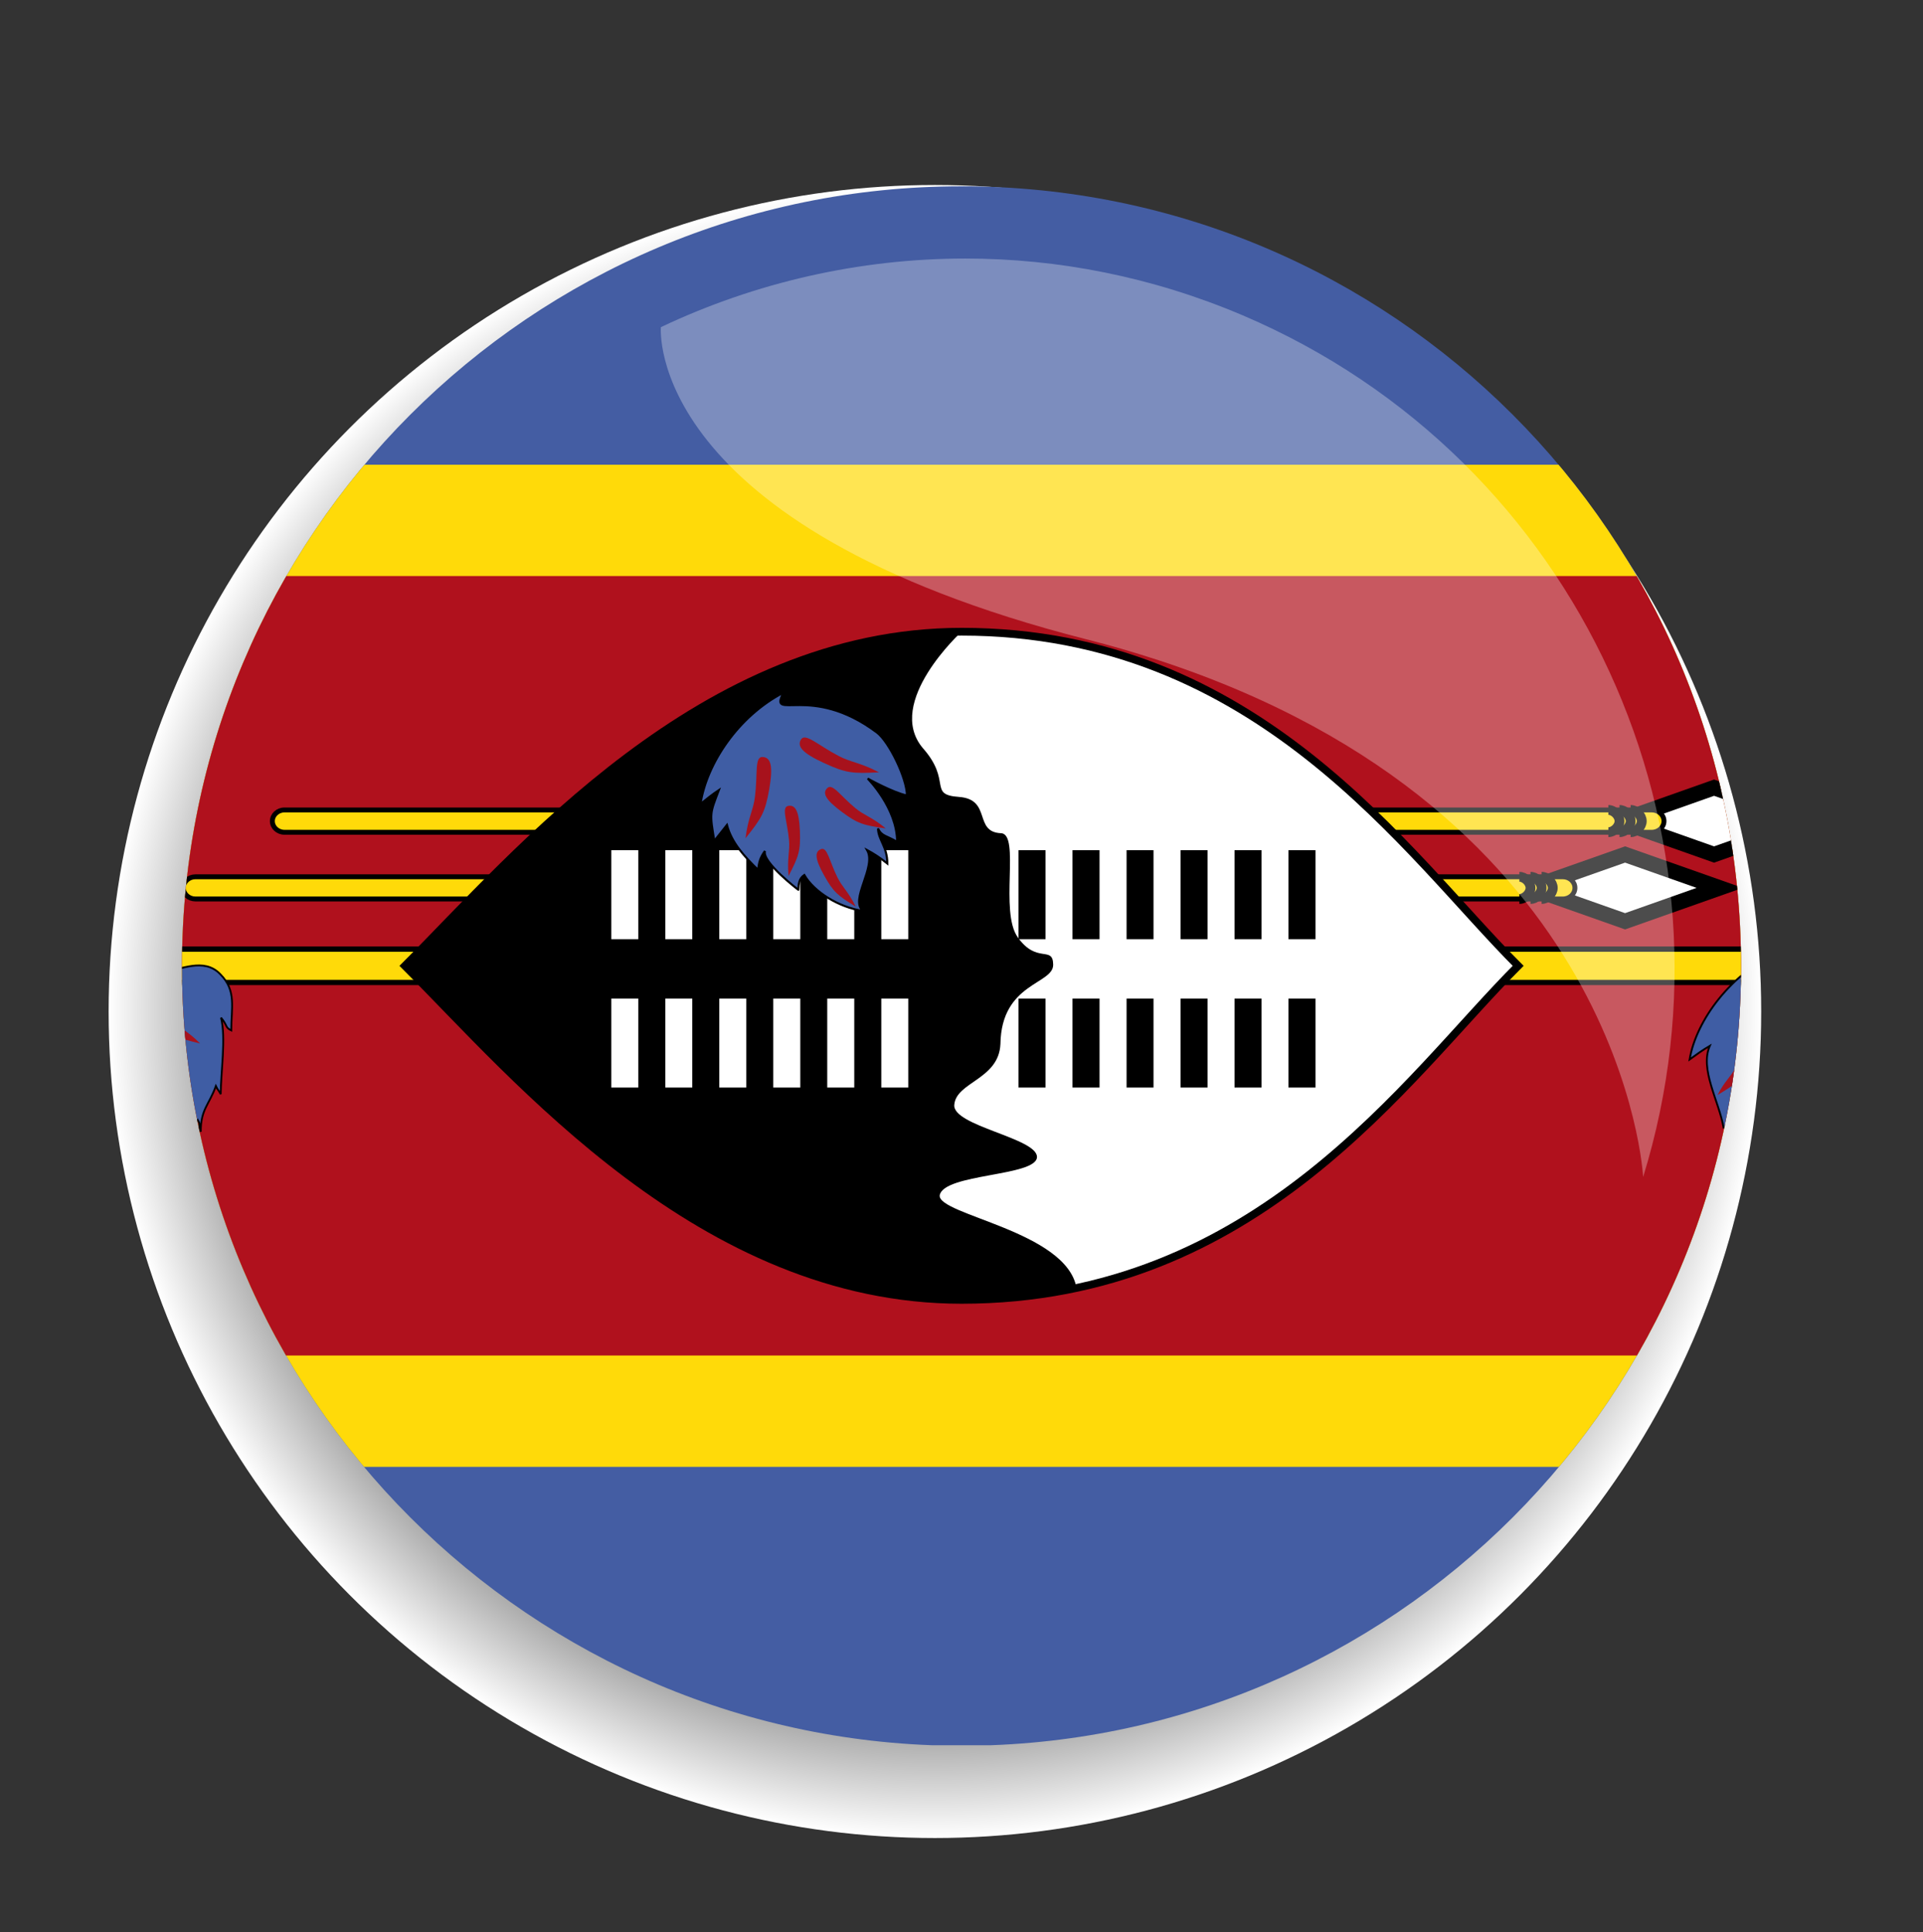 <?xml version="1.0" encoding="utf-8"?>
<!-- Generator: Adobe Illustrator 15.1.0, SVG Export Plug-In . SVG Version: 6.00 Build 0)  -->
<!DOCTYPE svg PUBLIC "-//W3C//DTD SVG 1.1//EN" "http://www.w3.org/Graphics/SVG/1.1/DTD/svg11.dtd">
<svg version="1.1" id="Ebene_1" xmlns="http://www.w3.org/2000/svg" xmlns:xlink="http://www.w3.org/1999/xlink" x="0px" y="0px"
	 width="69.928px" height="70.239px" viewBox="0 0 69.928 70.239" enable-background="new 0 0 69.928 70.239" xml:space="preserve">
<rect x="0" y="0" width="69.928" height="70.239" fill="#333333" stroke="none"/>
<radialGradient id="SVGID_1_" cx="34.143" cy="36.895" r="29.895" gradientTransform="matrix(1.005 0 0 1.005 -0.319 -0.311)" gradientUnits="userSpaceOnUse">
	<stop  offset="0.587" style="stop-color:#000000"/>
	<stop  offset="0.63" style="stop-color:#121212"/>
	<stop  offset="0.715" style="stop-color:#414141"/>
	<stop  offset="0.835" style="stop-color:#8D8D8D"/>
	<stop  offset="0.984" style="stop-color:#F4F4F4"/>
	<stop  offset="1" style="stop-color:#FFFFFF"/>
</radialGradient>
<circle fill="url(#SVGID_1_)" cx="33.997" cy="36.772" r="30.047"/>
<g>
	<defs>
		<path id="SVGID_2_" d="M34.964,6.773c-15.658,0-28.346,12.691-28.346,28.347c0,15.654,12.688,28.346,28.346,28.346
			c15.655,0,28.347-12.691,28.347-28.346C63.311,19.464,50.619,6.773,34.964,6.773z"/>
	</defs>
	<clipPath id="SVGID_3_">
		<use xlink:href="#SVGID_2_"  overflow="visible"/>
	</clipPath>
	<g clip-path="url(#SVGID_3_)">
		<rect x="-7.542" y="6.773" fill="#445DA3" width="85.01" height="56.674"/>
		<rect x="-7.542" y="16.894" fill="#FFDA09" width="85.01" height="36.433"/>
		<rect x="-7.542" y="20.941" fill="#B0111D" width="85.01" height="28.337"/>
		<path fill="#FFDA09" stroke="#000000" stroke-width="0.191" d="M1.531,34.504H69.15c0.333,0,0.601,0.271,0.601,0.605l0,0
			c0,0.334-0.268,0.608-0.601,0.608H1.531c-0.331,0-0.599-0.274-0.599-0.608l0,0C0.932,34.775,1.201,34.504,1.531,34.504z"/>
		<g transform="matrix(1.008,0,0,1.008,-614.286,-25)">
			<path fill="#FFFFFF" stroke="#000000" stroke-width="0.554" d="M671.246,53.209l-3.412,1.206l3.412,1.205l3.413-1.205
				L671.246,53.209z"/>
			<path fill="#FFDA09" stroke="#000000" stroke-width="0.177" d="M619.673,54.013h49.33c0.239,0,0.437,0.181,0.437,0.402l0,0
				c0,0.221-0.198,0.403-0.437,0.403h-49.33c-0.242,0-0.437-0.182-0.437-0.403l0,0C619.237,54.194,619.431,54.013,619.673,54.013z"
				/>
			<path fill="none" stroke="#000000" stroke-width="0.354" d="M668.237,54.815c0.202,0,0.401-0.2,0.401-0.4
				c0-0.202-0.2-0.402-0.401-0.402"/>
			<path fill="none" stroke="#000000" stroke-width="0.354" d="M667.835,54.815c0.202,0,0.402-0.2,0.402-0.4
				c0-0.202-0.201-0.402-0.402-0.402"/>
			<path fill="none" stroke="#000000" stroke-width="0.354" d="M667.433,54.815c0.201,0,0.402-0.2,0.402-0.4
				c0-0.202-0.201-0.402-0.402-0.402"/>
		</g>
		<g transform="matrix(1.008,0,0,1.008,-642.857,-3.571)">
			<path fill="#FFFFFF" stroke="#000000" stroke-width="0.554" d="M696.38,34.36l-3.416,1.204l3.416,1.205l3.413-1.205
				L696.38,34.36z"/>
			<path fill="#FFDA09" stroke="#000000" stroke-width="0.177" d="M644.805,35.164h49.328c0.243,0,0.438,0.178,0.438,0.401l0,0
				c0,0.223-0.195,0.4-0.438,0.4h-49.328c-0.24,0-0.436-0.177-0.436-0.4l0,0C644.369,35.342,644.566,35.164,644.805,35.164z"/>
			<path fill="none" stroke="#000000" stroke-width="0.354" d="M693.37,35.965c0.203,0,0.402-0.201,0.402-0.4
				c0-0.201-0.2-0.401-0.402-0.401"/>
			<path fill="none" stroke="#000000" stroke-width="0.354" d="M692.969,35.965c0.2,0,0.401-0.201,0.401-0.4
				c0-0.201-0.202-0.401-0.401-0.401"/>
			<path fill="none" stroke="#000000" stroke-width="0.354" d="M692.567,35.965c0.201,0,0.402-0.201,0.402-0.4
				c0-0.201-0.202-0.401-0.402-0.401"/>
		</g>
		<g transform="matrix(0.472,0,0,0.474,348.424,253.52)">
			<path fill="#3F5DA4" stroke="#000000" stroke-width="0.142" d="M-601.011-461.965c-1.302,2.246,0.998-0.746,6.598,3.003
				c1.041,0.703,1.95,2.541,1.95,3.821c-0.267-0.177-0.46-0.567-0.751-0.826c-0.406,0.41,0.387,2.269,0.503,3.149
				c-0.872-0.491-0.791-0.717-1.076-1.319c0.058,0.725-0.153,2.723,0.19,3.493c-0.683-0.2-0.644-0.748-1-0.864
				c0.246,0.872-0.213,1.82-0.093,2.801c-0.406-0.402-0.834-0.711-1.023-0.874c-0.029,0.468-0.774,1.692-0.793,2.135
				c-0.34-0.21-0.433-0.53-0.493-0.746c-0.426,0.532-1.936,2.498-2.033,3.102c-1.168-1.031-4.157-3.524-4.544-4.85
				c-0.344,0.756-0.836,1.006-1.824,1.554c-0.385-2.096-1.84-4.458-1.06-6.255c-0.553,0.324-1.004,0.649-1.557,1.047
				C-607.494-456.629-604.834-460.201-601.011-461.965L-601.011-461.965z"/>
			<path fill="#A7121C" d="M-605.865-450.868c0.544-1.068,1.041-1.414,1.387-2.1c0.615-1.216,0.704-2.187,1.238-2.045
				c0.54,0.146,0.54,0.643-0.159,1.84C-604.091-451.983-604.426-451.726-605.865-450.868z"/>
			<path fill="#A7121C" d="M-602.213-448.309c-0.07-0.818,0.17-1.154,0.122-1.682c-0.07-0.93-0.449-1.564,0.043-1.61
				c0.499-0.043,0.727,0.27,0.727,1.208C-601.315-449.459-601.462-449.213-602.213-448.309z"/>
			<path fill="#A7121C" d="M-599.446-446.703c-0.215-1.138-0.052-1.647-0.19-2.383c-0.242-1.296-0.718-2.141-0.259-2.267
				c0.455-0.117,0.737,0.307,0.909,1.614C-598.812-448.424-598.905-448.063-599.446-446.703z"/>
			<path fill="#A7121C" d="M-596.564-454.704c-0.673-0.507-1.066-0.544-1.507-0.872c-0.768-0.577-1.157-1.193-1.402-0.886
				c-0.248,0.303-0.07,0.643,0.731,1.175C-597.934-454.755-597.659-454.716-596.564-454.704z"/>
			<path fill="#A7121C" d="M-597.04-450.914c-0.356-0.734-0.731-0.923-0.961-1.397c-0.412-0.835-0.412-1.554-0.853-1.371
				c-0.437,0.185-0.478,0.567-0.004,1.371C-598.381-451.503-598.137-451.359-597.04-450.914z"/>
		</g>
		<g transform="matrix(0.462,0,0,0.473,-111.469,249.82)">
			<path fill="#3F5DA4" stroke="#000000" stroke-width="0.142" d="M249.634-452.8c-0.075-0.654,0.069-0.737-0.344-1.231
				c0.598,0.248,0.621,0.898,1.35,0.436c0.269-0.136,0.387-0.14,0.06-0.865c0.761,0.033,3.249,0.869,3.646,0.888
				c1.047,0.047,2.958-1.078,4.284,0.304c1.273,1.259,0.847,2.562,0.847,4.303c-0.512-0.242-0.267-0.359-0.807-0.979
				c0.407,1.52-0.022,4.268-0.022,5.88c-0.209-0.392-0.18-0.225-0.382-0.626c-0.543,1.472-1.192,1.778-1.192,3.514
				c-0.199-0.677-0.01-0.537-0.225-0.892c-0.53,1.117-4.065,2.069-2.705,3.2c-1.23-0.71-1.768-0.634-2.327-1.266
				c-0.239,0.153-0.432,0.438-0.653,0.83c-2.164-0.97-1.389-3.068-3.086-4.466c-0.295,0.584-0.16,0.496-0.476,1.454
				c-0.342-1.328-0.437-2.17-0.823-3.147c-0.333,0.537-0.303,0.332-0.906,1.15c-0.249-1.619-0.658-1.999-0.498-3.07
				c-0.641,0.444-0.223,0.264-0.864,0.807C245.12-450.715,247.748-453.783,249.634-452.8L249.634-452.8z"/>
			<path fill="#A7121C" d="M246.972-446.038c0.558-1.332,1.061-1.753,1.42-2.612c0.635-1.511,0.74-2.715,1.275-2.533
				c0.532,0.188,0.524,0.805-0.191,2.292C248.763-447.405,248.428-447.093,246.972-446.038z"/>
			<path fill="#A7121C" d="M249.084-442.696c0.22-1.2,0.574-1.631,0.721-2.407c0.256-1.354,0.114-2.36,0.609-2.308
				c0.497,0.054,0.61,0.568,0.279,1.912C250.361-444.153,250.134-443.831,249.084-442.696z"/>
			<path fill="#A7121C" d="M251.607-440.373c0.063-1.164,0.342-1.617,0.382-2.364c0.075-1.309-0.184-2.253,0.292-2.259
				c0.473-0.004,0.64,0.469,0.495,1.786C252.631-441.895,252.458-441.568,251.607-440.373z"/>
			<path fill="#A7121C" d="M257.027-447.961c-1.036-1.014-1.663-1.2-2.331-1.848c-1.178-1.136-1.747-2.207-2.166-1.827
				c-0.422,0.374-0.169,0.948,1.071,2.032C254.844-448.522,255.274-448.363,257.027-447.961z"/>
			<path fill="#A7121C" d="M256.397-444.06c-0.676-1.016-1.171-1.276-1.607-1.93c-0.767-1.146-1.033-2.127-1.469-1.881
				c-0.436,0.237-0.337,0.754,0.495,1.864C254.649-444.897,254.983-444.69,256.397-444.06z"/>
		</g>
		<g transform="matrix(1.008,0,0,1.008,0,1.2399686e-4)">
			<path fill="#FFFFFF" stroke="#000000" stroke-width="0.28" d="M54.768,34.833c-4.017,4.016-9.37,12.047-20.08,12.047
				c-9.37,0-16.065-8.031-20.08-12.047c4.015-4.016,10.71-12.05,20.08-12.05C45.398,22.783,50.751,30.817,54.768,34.833z"/>
			<path d="M33.288,26.976c1.068,1.202,0.176,1.686,1.307,1.765c1.192,0.087,0.516,1.268,1.518,1.309
				c0.703,0.033-0.068,2.833,0.607,3.76c0.686,0.963,1.262,0.282,1.274,0.976c0.014,0.723-1.87,0.648-1.903,2.867
				c-0.057,1.28-1.589,1.361-1.664,2.186c-0.091,0.77,3.023,1.208,2.982,1.899c-0.044,0.693-3.363,0.583-3.509,1.372
				c-0.074,0.707,4.563,1.287,4.934,3.331c-0.692,0.226-2.657,0.44-4.145,0.44c-9.37,0.008-16.064-8.031-20.08-12.047
				c4.016-4.016,10.71-12.05,20.08-12.05C34.688,22.783,31.906,25.326,33.288,26.976L33.288,26.976z"/>
			<g transform="matrix(0.485,0,0,0.533,183.715,210.236)">
				<rect x="-333.325" y="-336.911" fill="#FFFFFF" width="2.009" height="6.022"/>
				<rect x="-333.325" y="-326.874" fill="#FFFFFF" width="2.009" height="6.022"/>
				<rect x="-329.305" y="-336.911" fill="#FFFFFF" width="2.004" height="6.022"/>
				<rect x="-329.305" y="-326.874" fill="#FFFFFF" width="2.004" height="6.022"/>
				<rect x="-325.291" y="-336.911" fill="#FFFFFF" width="2.01" height="6.022"/>
				<rect x="-325.291" y="-326.874" fill="#FFFFFF" width="2.01" height="6.022"/>
				<rect x="-321.276" y="-336.911" fill="#FFFFFF" width="2.01" height="6.022"/>
				<rect x="-321.276" y="-326.874" fill="#FFFFFF" width="2.01" height="6.022"/>
				<rect x="-317.262" y="-336.911" fill="#FFFFFF" width="2.01" height="6.022"/>
				<rect x="-317.262" y="-326.874" fill="#FFFFFF" width="2.01" height="6.022"/>
				<rect x="-313.241" y="-336.911" fill="#FFFFFF" width="2.005" height="6.022"/>
				<rect x="-313.241" y="-326.874" fill="#FFFFFF" width="2.005" height="6.022"/>
			</g>
			<g transform="matrix(0.485,0,0,0.533,313.637,210.236)">
				<rect x="-570.914" y="-336.911" width="2.01" height="6.022"/>
				<rect x="-570.914" y="-326.874" width="2.01" height="6.022"/>
				<rect x="-566.9" y="-336.911" width="2.011" height="6.022"/>
				<rect x="-566.9" y="-326.874" width="2.011" height="6.022"/>
				<rect x="-562.878" y="-336.911" width="2.004" height="6.022"/>
				<rect x="-562.878" y="-326.874" width="2.004" height="6.022"/>
				<rect x="-558.864" y="-336.911" width="2.008" height="6.022"/>
				<rect x="-558.864" y="-326.874" width="2.008" height="6.022"/>
				<rect x="-554.847" y="-336.911" width="2.008" height="6.022"/>
				<rect x="-554.847" y="-326.874" width="2.008" height="6.022"/>
				<rect x="-550.834" y="-336.911" width="2.012" height="6.022"/>
				<rect x="-550.834" y="-326.874" width="2.012" height="6.022"/>
			</g>
		</g>
		<g transform="matrix(0.531,0,0,0.52,143.805,162.097)">
			<path fill="#3F5DA4" stroke="#000000" stroke-width="0.142" d="M-217.161-263.305c-1.057,2.086,1.849-0.692,6.401,2.797
				c0.837,0.65,2.051,3.214,2.051,4.4c-0.973-0.212-2.688-1.186-2.688-1.186s2.016,2.059,2.016,4.431
				c-0.713-0.451-1.067-0.383-1.307-0.941c0,0.767,0.635,1.261,0.635,2.448c-0.516-0.421-0.947-0.697-1.386-0.941
				c0.672,1.185-1.224,3.488-0.275,4.254c-1.658-0.244-3.356-1.325-4.027-2.51c-0.354,0.244-0.391,0.627-0.406,1.036
				c0.052,0.043-2.526-1.951-2.286-2.716c-0.344,0.494-0.395,0.765-0.473,1.323c-0.948-0.951-1.813-1.903-2.131-3.137
				c-0.422,0.558-0.448,0.558-0.864,1.118c-0.318-1.959-0.318-1.886,0.312-3.56c-0.448,0.303-0.813,0.606-1.26,0.974
				C-222.427-258.342-220.264-261.661-217.161-263.305L-217.161-263.305z"/>
			<path fill="#A7121C" d="M-219.765-253.118c0.167-1.435,0.538-1.974,0.646-2.897c0.198-1.63-0.037-2.82,0.526-2.789
				c0.568,0.032,0.73,0.627,0.453,2.256C-218.422-254.927-218.656-254.533-219.765-253.118z"/>
			<path fill="#A7121C" d="M-216.817-250.485c-0.114-1.214,0.104-1.728,0.031-2.509c-0.125-1.374-0.541-2.306-0.047-2.391
				c0.49-0.084,0.74,0.379,0.792,1.763C-215.989-252.234-216.119-251.862-216.817-250.485z"/>
			<path fill="#A7121C" d="M-212.218-248.343c-0.501-1.047-0.927-1.363-1.25-2.038c-0.573-1.185-0.693-2.154-1.13-1.978
				c-0.443,0.176-0.417,0.683,0.219,1.841C-213.744-249.358-213.458-249.118-212.218-248.343z"/>
			<path fill="#A7121C" d="M-210.624-257.73c-1.276-0.687-1.932-0.696-2.75-1.138c-1.448-0.772-2.293-1.643-2.589-1.16
				c-0.297,0.479,0.098,0.959,1.588,1.654C-212.88-257.67-212.421-257.635-210.624-257.73z"/>
			<path fill="#A7121C" d="M-210.161-253.809c-0.927-0.787-1.474-0.904-2.072-1.411c-1.058-0.892-1.578-1.766-1.933-1.408
				c-0.354,0.349-0.115,0.818,0.991,1.659C-212.073-254.133-211.692-254.029-210.161-253.809z"/>
		</g>
	</g>
</g>
<path opacity="0.3" fill="#FFFFFF" d="M42.129,24.002c16.954,5.546,17.622,18.787,17.622,18.787
	c3.851-12.473-2.277-26.088-14.551-31.321c-3.297-1.404-6.724-2.069-10.095-2.069c-3.854,0-7.639,0.869-11.073,2.494
	c0,0-0.636,7.237,15.48,11.35c0.878,0.223,1.718,0.467,2.521,0.728"/>
</svg>
